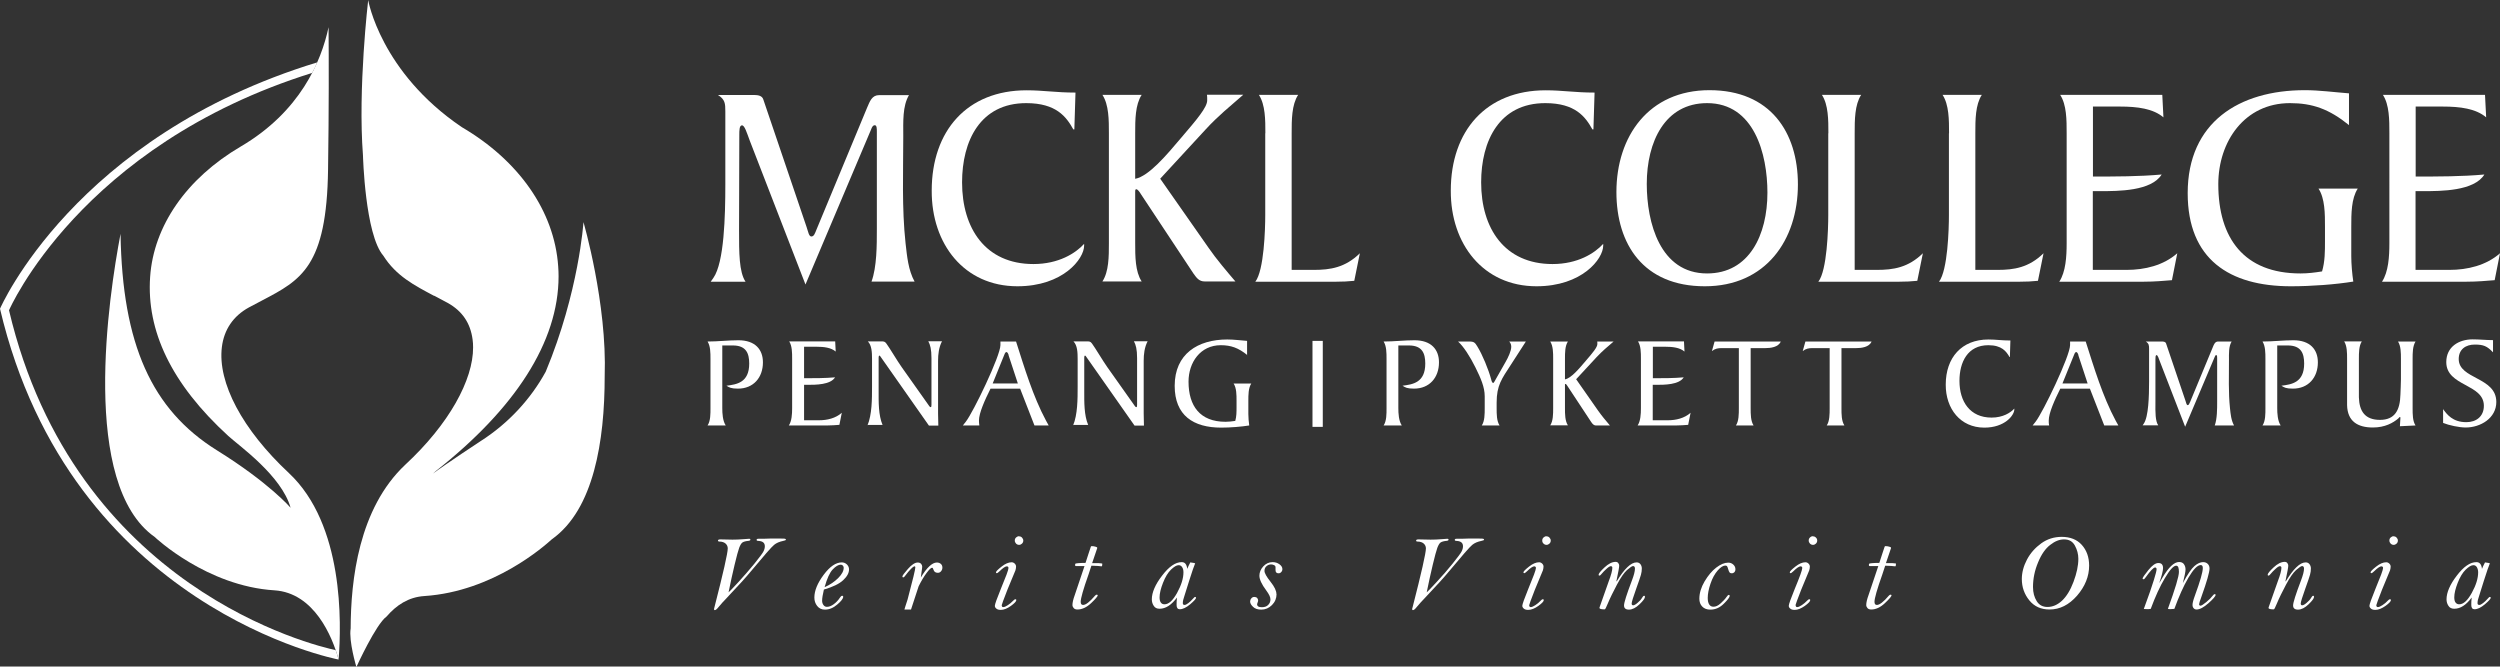 <?xml version="1.0" encoding="UTF-8"?>
<svg xmlns="http://www.w3.org/2000/svg" viewBox="0 0 196.84 52.48">
  <rect x="0" y="0" width="196.84" height="52.48" fill="#333333" stroke="none"/>
  <g id="Layer_1" data-name="Layer 1"/>
  <g id="Layer_2" data-name="Layer 2">
    <g id="Layer_3" data-name="Layer 3">
      <g>
        <g>
          <path d="M71.58,7.47c-.53,.88-.46,2.12-.46,3.27,0,2.77-.12,5.65,.18,8.41,.12,1.04,.21,2.1,.71,3.02h-3.39c.42-1.15,.42-2.86,.42-4.15v-7.65c0-.23,0-.51-.16-.51s-.23,.16-.3,.35l-5.16,12.19-4.38-11.31c-.25-.67-.41-1.22-.62-1.22s-.21,.42-.21,.76l-.02,7.49c0,1.8,0,3.29,.51,4.06h-2.74l.21-.3c.85-1.22,.94-4.86,.94-7.35v-5.76c0-.62-.02-.94-.58-1.29h2.86c.28,0,.62,.05,.71,.35l3.41,10.05c.12,.35,.18,.74,.37,.74,.21,0,.28-.23,.41-.55l3.99-9.61c.21-.48,.37-.97,.94-.97h2.35Z" fill="#fff"/>
          <path d="M84.58,10.19h-.07c-.55-.99-1.34-2.07-3.71-2.07-3.62,0-5.05,2.97-5.05,6.24,0,3.62,1.84,6.43,5.62,6.43,1.98,0,3.32-.85,3.99-1.59v.14c0,1.04-1.66,3.2-5.25,3.2-4.19,0-6.77-3.32-6.75-7.53,0-4.72,2.79-7.9,7.47-7.9,1.34,0,2.3,.18,3.85,.18l-.09,2.9Z" fill="#fff"/>
          <path d="M87.31,10.49c0-1.04,0-2.24-.51-3.02h3.09c-.51,.78-.51,1.98-.51,3.02v3.59c1.08-.21,2.47-1.87,3.62-3.23,1.24-1.45,2.05-2.4,2.05-2.95,0-.18,0-.34-.02-.44h2.86c-1.08,.95-1.96,1.64-2.97,2.74l-3.57,3.87,3.82,5.46c.62,.9,1.41,1.82,2.1,2.63h-2.42c-.42,0-.62-.25-.88-.62l-4.15-6.27c-.09-.16-.25-.37-.35-.37s-.09,.12-.09,.21v4.03c0,1.04,0,2.24,.51,3.02h-3.09c.51-.78,.51-1.98,.51-3.02V10.49Z" fill="#fff"/>
          <path d="M99.63,10.49c0-1.04,0-2.24-.51-3.02h3.09c-.51,.78-.51,1.98-.51,3.02v10.76h1.75c1.29,0,2.47-.18,3.62-1.31l-.44,2.17c-.46,.05-.94,.07-1.41,.07h-6.38c.69-.9,.78-4.15,.78-5.23v-6.45Z" fill="#fff"/>
          <path d="M125.45,10.19h-.07c-.55-.99-1.34-2.07-3.71-2.07-3.62,0-5.05,2.97-5.05,6.24,0,3.62,1.84,6.43,5.62,6.43,1.98,0,3.32-.85,3.99-1.59v.14c0,1.04-1.66,3.2-5.25,3.2-4.19,0-6.77-3.32-6.75-7.53,0-4.72,2.79-7.9,7.47-7.9,1.34,0,2.3,.18,3.85,.18l-.09,2.9Z" fill="#fff"/>
          <path d="M134.23,22.54c-4.84,0-6.96-3.32-6.96-7.42,0-4.38,2.54-8.02,7.33-8.02s6.96,3.32,6.96,7.42c0,4.38-2.53,8.02-7.33,8.02Zm.18-14.42c-3.32,0-4.75,3.04-4.75,6.36,0,3.04,1.04,7.05,4.75,7.05,3.32,0,4.75-3.04,4.75-6.36,0-3.04-1.04-7.05-4.75-7.05Z" fill="#fff"/>
          <path d="M143.96,10.49c0-1.04,0-2.24-.51-3.02h3.09c-.51,.78-.51,1.98-.51,3.02v10.76h1.75c1.29,0,2.47-.18,3.62-1.31l-.44,2.17c-.46,.05-.94,.07-1.41,.07h-6.38c.69-.9,.78-4.15,.78-5.23v-6.45Z" fill="#fff"/>
          <path d="M153.46,10.49c0-1.04,0-2.24-.51-3.02h3.09c-.51,.78-.51,1.98-.51,3.02v10.76h1.75c1.29,0,2.47-.18,3.62-1.31l-.44,2.17c-.46,.05-.94,.07-1.41,.07h-6.38c.69-.9,.78-4.15,.78-5.23v-6.45Z" fill="#fff"/>
          <path d="M164.79,21.25h2.65c1.43,0,2.9-.35,3.99-1.31l-.42,2.12c-.62,.05-1.38,.12-2.21,.12h-6.66c.51-.78,.58-1.98,.58-3.02V10.49c0-1.04,0-2.24-.51-3.02h8.04l.09,1.77c-.81-.69-2.05-.85-3.41-.85h-2.14v5.51c1.77,0,3.64,0,5.41-.16-.81,1.31-3.41,1.31-4.84,1.31h-.58v6.2Z" fill="#fff"/>
          <path d="M184.95,9.85c-1.57-1.27-2.88-1.73-4.65-1.73-3.57,0-5.64,3.02-5.64,6.38,0,4.26,2.03,7.03,6.47,7.03,.6,0,1.13-.07,1.7-.16,.23-.78,.23-1.59,.23-2.37v-1.13c0-1.04,0-2.24-.51-3.02h3.09c-.51,.78-.51,1.98-.51,3.02v2.3c0,.6,.07,1.43,.16,2-1.41,.23-3.29,.37-4.91,.37-4.86,0-8.13-2.14-8.13-7.33,0-5.58,4.05-8.11,9.22-8.11,1.15,0,2.3,.16,3.48,.25v2.49Z" fill="#fff"/>
          <path d="M190.2,21.25h2.65c1.43,0,2.9-.35,3.99-1.31l-.42,2.12c-.62,.05-1.38,.12-2.21,.12h-6.66c.51-.78,.58-1.98,.58-3.02V10.49c0-1.04,0-2.24-.51-3.02h8.04l.09,1.77c-.81-.69-2.05-.85-3.41-.85h-2.14v5.51c1.77,0,3.64,0,5.41-.16-.81,1.31-3.41,1.31-4.84,1.31h-.58v6.2Z" fill="#fff"/>
          <path d="M55.94,28.25c0-.46,0-1-.23-1.36,.83,0,1.63-.1,2.43-.1,1.32,0,1.93,.73,1.93,1.74,0,1.19-.74,2.07-1.97,2.07-.55,0-.7-.1-.9-.23,.8-.1,1.79-.24,1.79-1.74,0-.81-.24-1.43-1.29-1.43h-.83v4.94c0,.41,.03,.99,.27,1.36h-1.43c.24-.36,.23-.94,.23-1.36v-3.9Z" fill="#fff"/>
          <path d="M63.3,33.09h1.19c.64,0,1.31-.16,1.79-.59l-.19,.95c-.28,.02-.62,.05-.99,.05h-2.99c.23-.35,.26-.89,.26-1.36v-3.9c0-.46,0-1-.23-1.36h3.62l.04,.8c-.36-.31-.92-.38-1.53-.38h-.96v2.48c.8,0,1.64,0,2.44-.07-.36,.59-1.53,.59-2.18,.59h-.26v2.79Z" fill="#fff"/>
          <path d="M68.3,33.5c.36-.85,.36-2.11,.36-3.03v-2.21c0-.51-.02-1.07-.33-1.38h1.05c.2,0,.29,0,.41,.17,.22,.29,.88,1.4,1.2,1.85l2.06,2.91c.07,.1,.16,.25,.22,.25,.07,0,.07-.1,.07-.2v-3.66c0-.7-.1-1.06-.25-1.33h1.08c-.25,.48-.31,1.02-.31,1.54v4.14c0,.34,.01,.65,.02,.96h-.74l-3.79-5.4c-.04-.06-.07-.11-.11-.11s-.06,.06-.06,.15v2.66c0,.83-.02,1.88,.31,2.65h-1.19Z" fill="#fff"/>
          <path d="M81.45,33.5l-1.13-2.9h-2.33c-.45,.9-.91,1.92-.91,2.51,0,.13,.01,.26,.03,.39h-1.3l.23-.29c.59-.75,2.73-5.19,2.73-6.04v-.28h1.23c.66,2.06,1.33,4.31,2.36,6.23l.21,.38h-1.12Zm-2.03-5.53c-.02-.07-.08-.25-.18-.25s-.16,.2-.18,.25l-.9,2.22h1.98l-.73-2.22Z" fill="#fff"/>
          <path d="M84.49,33.5c.36-.85,.36-2.11,.36-3.03v-2.21c0-.51-.02-1.07-.33-1.38h1.05c.2,0,.29,0,.41,.17,.22,.29,.88,1.4,1.2,1.85l2.06,2.91c.07,.1,.16,.25,.22,.25,.07,0,.07-.1,.07-.2v-3.66c0-.7-.1-1.06-.25-1.33h1.08c-.25,.48-.31,1.02-.31,1.54v4.14c0,.34,.01,.65,.02,.96h-.74l-3.79-5.4c-.04-.06-.07-.11-.11-.11s-.06,.06-.06,.15v2.66c0,.83-.02,1.88,.31,2.65h-1.19Z" fill="#fff"/>
          <path d="M98.21,27.96c-.7-.57-1.29-.78-2.09-.78-1.61,0-2.54,1.36-2.54,2.87,0,1.92,.91,3.16,2.91,3.16,.27,0,.51-.03,.77-.07,.1-.35,.1-.71,.1-1.07v-.51c0-.47,0-1.01-.23-1.36h1.39c-.23,.35-.23,.89-.23,1.36v1.04c0,.27,.03,.64,.07,.9-.63,.1-1.48,.17-2.21,.17-2.19,0-3.66-.96-3.66-3.29,0-2.51,1.82-3.65,4.14-3.65,.52,0,1.04,.07,1.56,.11v1.12Z" fill="#fff"/>
          <path d="M109.17,28.25c0-.46,0-1-.23-1.36,.83,0,1.63-.1,2.43-.1,1.32,0,1.93,.73,1.93,1.74,0,1.19-.74,2.07-1.97,2.07-.55,0-.7-.1-.9-.23,.8-.1,1.79-.24,1.79-1.74,0-.81-.24-1.43-1.29-1.43h-.83v4.94c0,.41,.03,.99,.27,1.36h-1.43c.24-.36,.23-.94,.23-1.36v-3.9Z" fill="#fff"/>
          <path d="M116.67,33.5c.23-.35,.23-.89,.23-1.36v-.94c0-.72-.31-1.42-.73-2.27s-.94-1.66-1.37-2.04h.89c.37,0,.45,.09,.63,.39,.4,.64,.88,1.82,1.08,2.56,.04,.16,.08,.31,.17,.31,.06,0,.13-.18,.24-.36l.71-1.25c.24-.41,.47-.92,.47-1.23,0-.16-.04-.29-.16-.42h1.31l-1.18,1.83c-.72,1.11-1.12,1.62-1.12,2.98v.44c0,.47,0,1,.23,1.36h-1.39Z" fill="#fff"/>
          <path d="M122.29,28.25c0-.46,0-1-.23-1.36h1.39c-.23,.35-.23,.89-.23,1.36v1.62c.49-.09,1.11-.84,1.63-1.45,.56-.65,.92-1.08,.92-1.33,0-.08,0-.16-.01-.2h1.29c-.49,.42-.88,.74-1.34,1.23l-1.61,1.74,1.72,2.46c.28,.4,.63,.82,.94,1.18h-1.09c-.19,0-.28-.12-.39-.28l-1.86-2.82c-.04-.07-.11-.17-.16-.17s-.04,.05-.04,.09v1.81c0,.47,0,1,.23,1.36h-1.39c.23-.35,.23-.89,.23-1.36v-3.9Z" fill="#fff"/>
          <path d="M130.13,33.09h1.19c.64,0,1.31-.16,1.79-.59l-.19,.95c-.28,.02-.62,.05-.99,.05h-2.99c.23-.35,.26-.89,.26-1.36v-3.9c0-.46,0-1-.23-1.36h3.62l.04,.8c-.36-.31-.92-.38-1.53-.38h-.96v2.48c.8,0,1.64,0,2.43-.07-.36,.59-1.53,.59-2.18,.59h-.26v2.79Z" fill="#fff"/>
          <path d="M136.68,33.5c.23-.35,.23-.89,.23-1.36v-4.73h-1.38c-.24,0-.48,.03-.74,.23l.21-.75h5.21c-.18,.45-.81,.52-1.23,.52h-1.14v4.73c0,.47,0,1,.23,1.36h-1.39Z" fill="#fff"/>
          <path d="M143.83,33.5c.23-.35,.23-.89,.23-1.36v-4.73h-1.38c-.24,0-.48,.03-.74,.23l.21-.75h5.21c-.18,.45-.81,.52-1.23,.52h-1.14v4.73c0,.47,0,1,.23,1.36h-1.39Z" fill="#fff"/>
          <path d="M158.25,28.11h-.03c-.25-.44-.6-.93-1.67-.93-1.63,0-2.27,1.34-2.27,2.81,0,1.63,.83,2.89,2.53,2.89,.89,0,1.49-.38,1.79-.71v.06c0,.47-.75,1.44-2.36,1.44-1.89,0-3.05-1.49-3.04-3.39,0-2.12,1.25-3.55,3.36-3.55,.6,0,1.04,.08,1.73,.08l-.04,1.31Z" fill="#fff"/>
          <path d="M165.68,33.5l-1.13-2.9h-2.33c-.45,.9-.91,1.92-.91,2.51,0,.13,0,.26,.03,.39h-1.3l.23-.29c.59-.75,2.72-5.19,2.72-6.04v-.28h1.23c.66,2.06,1.33,4.31,2.36,6.23l.21,.38h-1.12Zm-2.03-5.53c-.02-.07-.08-.25-.18-.25s-.16,.2-.18,.25l-.9,2.22h1.98l-.73-2.22Z" fill="#fff"/>
          <path d="M175.71,26.89c-.24,.39-.21,.95-.21,1.47,0,1.24-.05,2.54,.08,3.78,.05,.47,.09,.94,.32,1.36h-1.52c.19-.52,.19-1.29,.19-1.87v-3.44c0-.1,0-.23-.07-.23s-.1,.07-.13,.16l-2.32,5.48-1.97-5.09c-.11-.3-.19-.55-.28-.55s-.09,.19-.09,.34v3.37c-.01,.81-.01,1.48,.22,1.82h-1.23l.09-.13c.38-.55,.42-2.19,.42-3.3v-2.59c0-.28-.01-.42-.26-.58h1.28c.12,0,.28,.02,.32,.16l1.53,4.52c.05,.15,.08,.33,.17,.33,.09,0,.12-.11,.19-.25l1.79-4.32c.09-.22,.17-.44,.42-.44h1.06Z" fill="#fff"/>
          <path d="M178.37,28.25c0-.46,0-1-.23-1.36,.83,0,1.63-.1,2.43-.1,1.32,0,1.93,.73,1.93,1.74,0,1.19-.74,2.07-1.97,2.07-.55,0-.7-.1-.9-.23,.8-.1,1.79-.24,1.79-1.74,0-.81-.24-1.43-1.29-1.43h-.83v4.94c0,.41,.03,.99,.27,1.36h-1.43c.24-.36,.23-.94,.23-1.36v-3.9Z" fill="#fff"/>
          <path d="M190.19,26.89c-.23,.36-.23,.9-.23,1.37v3.89c0,.47,0,1.01,.23,1.35l-1.23,.06,.04-.69s-.02-.04-.05-.04c-.02,0-.06,.06-.12,.12-.4,.34-1.04,.71-2,.71-1.2,0-2-.49-2.03-1.76v-3.65c0-.47,0-1.01-.23-1.37h1.39c-.23,.36-.23,.9-.23,1.37v3.03c.03,1.11,.49,1.78,1.66,1.78s1.58-.76,1.61-1.99c.01-.39,.04-.8,.04-1.19v-1.62c0-.47,0-1.01-.23-1.37h1.39Z" fill="#fff"/>
          <path d="M192.35,32.2c.31,.43,.76,1.04,1.84,1.04,.79,0,1.38-.46,1.38-1.29,0-1.74-2.96-1.52-2.96-3.44,0-1.2,.98-1.79,2.08-1.79,.54,0,1.07,.06,1.6,.06v.96c-.47-.49-.75-.61-1.44-.61s-1.26,.36-1.26,1.14c0,1.6,2.96,1.4,2.96,3.38,0,1.28-1.25,2.01-2.41,2.01-.51,0-1.31-.17-1.78-.36v-1.1Z" fill="#fff"/>
        </g>
        <g>
          <path d="M57.34,46.66c.08-.06,.34-.33,.8-.83,.45-.49,.87-.98,1.26-1.45,.38-.48,.62-.79,.7-.94,.08-.15,.12-.29,.12-.43,0-.26-.16-.4-.49-.42-.11,0-.16-.03-.16-.08,0-.06,.05-.09,.14-.09,.04,0,.17,0,.38,0l.65-.02c.56,0,.89,0,.99,.01,.1,0,.15,.04,.15,.08,0,.04-.07,.07-.22,.1-.29,.06-.53,.16-.71,.31-.19,.15-.8,.85-1.85,2.11-.38,.46-.96,1.1-1.73,1.91-.38,.4-.64,.68-.78,.86-.14,.18-.24,.26-.31,.26-.04,0-.06-.02-.06-.06,0-.04,.01-.1,.03-.16,.7-2.73,1.05-4.28,1.05-4.64,0-.15-.06-.28-.17-.38-.11-.1-.28-.16-.5-.16-.06,0-.1-.03-.1-.08,0-.06,.06-.09,.19-.09l.95,.02c.27,0,.58-.01,.91-.04,.17-.02,.31-.03,.41-.03,.06,0,.09,.02,.09,.07,0,.05-.04,.08-.11,.09-.25,.02-.42,.07-.51,.13-.09,.06-.18,.21-.26,.42-.08,.22-.2,.66-.36,1.33s-.32,1.4-.48,2.19Z" fill="#fff"/>
          <path d="M64.87,46.42c-.09,.39-.14,.68-.14,.88,0,.12,.03,.23,.1,.33,.07,.1,.16,.15,.28,.15,.17,0,.35-.07,.54-.21,.19-.14,.35-.31,.48-.51,.06-.1,.12-.15,.18-.15s.08,.03,.08,.08c0,.14-.16,.35-.47,.61-.31,.27-.64,.4-.97,.4-.26,0-.46-.1-.61-.29s-.22-.41-.22-.66c0-.54,.24-1.13,.73-1.79s.97-.98,1.43-.98c.16,0,.3,.06,.41,.17,.11,.12,.16,.24,.16,.38,0,.28-.15,.56-.46,.85-.31,.29-.81,.53-1.52,.74Zm.06-.19c.43-.19,.78-.43,1.07-.72,.29-.29,.43-.56,.43-.81,0-.05-.02-.11-.06-.16s-.1-.08-.17-.08c-.18,0-.39,.12-.63,.37-.24,.25-.45,.71-.64,1.39Z" fill="#fff"/>
          <path d="M72.49,45.49c.24-.4,.46-.7,.68-.9,.21-.2,.41-.3,.6-.3,.12,0,.23,.04,.31,.11,.08,.07,.12,.17,.12,.29,0,.1-.03,.2-.1,.28-.07,.09-.15,.13-.26,.13-.18,0-.29-.08-.34-.24-.03-.11-.07-.16-.11-.16-.09,0-.23,.14-.44,.42-.21,.28-.41,.62-.62,1.04l-.6,1.83h-.52c.01-.06,.1-.32,.25-.79,.41-1.54,.61-2.38,.61-2.53,0-.05-.02-.08-.06-.08-.05,0-.16,.07-.3,.22s-.28,.3-.39,.46c-.09,.13-.15,.19-.2,.19s-.07-.02-.07-.07c0-.07,.15-.27,.44-.6s.55-.5,.77-.5c.12,0,.2,.04,.26,.1,.06,.07,.09,.14,.09,.22,0,.09-.02,.23-.05,.42-.01,.06-.03,.21-.06,.45Z" fill="#fff"/>
          <path d="M78.87,47.65s.01,.08,.03,.11,.05,.04,.09,.04c.09,0,.21-.05,.36-.15,.15-.1,.3-.22,.44-.37,.06-.06,.11-.1,.15-.1,.05,0,.08,.02,.08,.07,0,.1-.14,.25-.43,.46-.28,.2-.55,.31-.79,.31-.16,0-.27-.03-.35-.1-.08-.06-.12-.14-.12-.22,0-.12,.16-.57,.47-1.33,.4-.96,.6-1.5,.6-1.63,0-.05,0-.09-.03-.11-.02-.02-.05-.04-.09-.04-.12,0-.32,.13-.58,.39-.1,.1-.18,.15-.22,.15-.04,0-.06-.02-.06-.07,0-.07,.15-.22,.44-.45s.56-.34,.79-.34c.1,0,.18,.04,.25,.11,.07,.07,.1,.15,.1,.23,0,.1-.02,.2-.05,.3-.04,.1-.25,.61-.63,1.52-.3,.77-.45,1.18-.45,1.22Zm1.37-5.42c.09,0,.17,.03,.23,.1s.1,.14,.1,.23-.03,.17-.1,.24c-.06,.06-.14,.1-.23,.1s-.17-.03-.24-.1c-.06-.07-.1-.14-.1-.24s.03-.17,.1-.24c.07-.06,.14-.1,.23-.1Z" fill="#fff"/>
          <path d="M85.93,44.55c-.02,.08-.1,.3-.22,.67-.42,1.18-.62,1.9-.62,2.16,0,.17,.06,.25,.19,.25,.21,0,.52-.24,.93-.72,.05-.06,.1-.09,.14-.09,.05,0,.08,.02,.08,.06,0,.07-.17,.28-.52,.61s-.71,.5-1.08,.5c-.13,0-.23-.04-.29-.11-.06-.07-.1-.15-.1-.24,0-.19,.06-.45,.18-.78,0-.02,.27-.79,.77-2.29h-.68s-.06-.01-.06-.05c0-.08,0-.13,.03-.14,.02-.01,.09-.03,.23-.04,.14-.01,.32-.02,.56-.02,.07-.23,.16-.5,.26-.8l.16-.48s.03-.04,.05-.04c.1,0,.2,.01,.3,.04,.1,.03,.15,.05,.15,.09v.03l-.4,1.18h.52c.17,.02,.26,.02,.27,.03,0,0,.01,.01,.01,.03,0,.13-.02,.19-.06,.19l-.31-.03-.47-.02Z" fill="#fff"/>
          <path d="M94.1,44.36c-.08,.18-.24,.64-.48,1.4l-.37,1.18c-.08,.21-.12,.4-.12,.55,0,.1,.05,.14,.14,.14,.06,0,.16-.04,.29-.14s.25-.21,.37-.35c.08-.09,.13-.14,.17-.14,.05,0,.07,.03,.07,.07,0,.08-.15,.24-.46,.51-.31,.26-.58,.39-.82,.39-.16,0-.25-.11-.25-.33,0-.15,0-.35,.03-.59-.44,.59-.89,.88-1.37,.88-.21,0-.36-.07-.46-.23-.1-.15-.15-.32-.15-.51,0-.54,.27-1.17,.81-1.87,.54-.71,1.05-1.06,1.54-1.06,.13,0,.23,.04,.3,.13s.12,.22,.14,.4c.05-.13,.13-.3,.24-.51,.09,.01,.18,.03,.26,.04,.06,.01,.1,.02,.12,.03Zm-1.3,.14c-.16,0-.36,.12-.6,.35-.24,.23-.45,.58-.63,1.04s-.27,.84-.27,1.14c0,.18,.03,.32,.1,.41,.06,.09,.16,.14,.29,.14,.33,0,.66-.3,.99-.9,.33-.6,.5-1.14,.5-1.62,0-.16-.03-.29-.1-.4s-.16-.16-.27-.16Z" fill="#fff"/>
          <path d="M100.51,46.78c0,.33-.12,.62-.36,.86-.24,.24-.52,.36-.84,.36-.28,0-.5-.07-.65-.22-.16-.15-.23-.29-.23-.42,0-.08,.03-.17,.09-.24,.06-.08,.14-.12,.24-.12,.09,0,.17,.03,.22,.08,.05,.06,.08,.12,.08,.2,0,.04-.01,.09-.04,.16-.02,.06-.04,.11-.04,.14,0,.07,.03,.13,.09,.17,.06,.04,.16,.06,.29,.06,.21,0,.38-.06,.49-.18,.12-.12,.18-.26,.18-.44s-.11-.4-.33-.7c-.36-.48-.54-.87-.54-1.16,0-.26,.1-.51,.3-.73,.2-.22,.45-.34,.74-.34,.21,0,.39,.06,.54,.17,.16,.12,.23,.24,.23,.38,0,.09-.03,.17-.09,.23-.06,.07-.13,.1-.21,.1-.16,0-.24-.08-.24-.25v-.23c0-.06-.03-.12-.11-.16-.08-.04-.15-.06-.24-.06-.13,0-.24,.04-.35,.13-.11,.09-.17,.21-.17,.38s.16,.46,.48,.86c.31,.39,.46,.71,.46,.96Z" fill="#fff"/>
          <path d="M112.31,46.66c.08-.06,.34-.33,.8-.83,.46-.49,.88-.98,1.26-1.45,.38-.48,.62-.79,.7-.94s.12-.29,.12-.43c0-.26-.16-.4-.49-.42-.11,0-.16-.03-.16-.08,0-.06,.05-.09,.14-.09,.04,0,.17,0,.38,0l.65-.02c.56,0,.89,0,.99,.01,.1,0,.15,.04,.15,.08,0,.04-.07,.07-.22,.1-.29,.06-.53,.16-.71,.31-.19,.15-.8,.85-1.85,2.11-.38,.46-.96,1.1-1.73,1.91-.38,.4-.64,.68-.78,.86s-.24,.26-.31,.26c-.04,0-.06-.02-.06-.06,0-.04,0-.1,.03-.16,.7-2.73,1.05-4.28,1.05-4.64,0-.15-.06-.28-.17-.38-.11-.1-.28-.16-.5-.16-.07,0-.1-.03-.1-.08,0-.06,.06-.09,.19-.09l.95,.02c.27,0,.58-.01,.91-.04,.17-.02,.31-.03,.41-.03,.06,0,.09,.02,.09,.07,0,.05-.04,.08-.11,.09-.25,.02-.42,.07-.51,.13-.09,.06-.18,.21-.26,.42-.08,.22-.2,.66-.36,1.33-.16,.67-.32,1.4-.48,2.19Z" fill="#fff"/>
          <path d="M120.4,47.65s.01,.08,.03,.11c.02,.02,.05,.04,.09,.04,.09,0,.21-.05,.36-.15,.16-.1,.3-.22,.44-.37,.06-.06,.11-.1,.15-.1,.05,0,.08,.02,.08,.07,0,.1-.14,.25-.43,.46-.28,.2-.55,.31-.79,.31-.16,0-.27-.03-.35-.1s-.12-.14-.12-.22c0-.12,.16-.57,.47-1.33,.4-.96,.6-1.5,.6-1.63,0-.05,0-.09-.03-.11s-.05-.04-.09-.04c-.12,0-.32,.13-.58,.39-.1,.1-.18,.15-.22,.15-.04,0-.06-.02-.06-.07,0-.07,.15-.22,.44-.45s.56-.34,.79-.34c.1,0,.18,.04,.25,.11,.07,.07,.1,.15,.1,.23,0,.1-.02,.2-.05,.3-.04,.1-.25,.61-.63,1.52-.3,.77-.45,1.18-.45,1.22Zm1.37-5.42c.09,0,.17,.03,.23,.1,.06,.06,.1,.14,.1,.23s-.03,.17-.1,.24c-.07,.06-.14,.1-.23,.1s-.17-.03-.24-.1c-.07-.07-.1-.14-.1-.24s.03-.17,.1-.24c.07-.06,.14-.1,.23-.1Z" fill="#fff"/>
          <path d="M127.29,45.78c.3-.5,.58-.87,.84-1.12,.26-.25,.5-.38,.73-.38,.13,0,.23,.05,.3,.14,.07,.09,.11,.21,.11,.34,0,.16-.02,.33-.07,.5-.05,.17-.16,.51-.35,1.03-.25,.7-.38,1.11-.38,1.23,0,.09,.04,.14,.12,.14,.07,0,.19-.06,.34-.19s.27-.25,.34-.37c.07-.13,.13-.19,.18-.19s.07,.03,.07,.08c0,.12-.14,.31-.43,.59-.29,.28-.57,.42-.83,.42s-.39-.11-.39-.33,.21-.88,.62-1.96c.16-.42,.24-.73,.24-.94,0-.07-.01-.11-.04-.15-.02-.03-.06-.05-.11-.05-.08,0-.24,.11-.48,.32-.23,.21-.5,.6-.79,1.15s-.54,1.05-.73,1.51c-.12,.29-.19,.43-.23,.43-.28,0-.41-.04-.41-.11v-.04l.73-2.07c.19-.5,.28-.85,.28-1.05,0-.09-.04-.13-.12-.13-.07,0-.19,.07-.34,.21-.16,.14-.28,.27-.38,.39-.07,.1-.13,.14-.18,.14s-.06-.02-.06-.07c0-.09,.15-.28,.46-.57s.6-.44,.88-.44c.09,0,.16,.03,.21,.1s.07,.13,.07,.2c0,.11-.07,.52-.22,1.21Z" fill="#fff"/>
          <path d="M136.08,44.3c.15,0,.28,.05,.39,.15s.17,.22,.17,.37c0,.1-.03,.18-.09,.24s-.12,.08-.19,.08c-.08,0-.14-.02-.18-.07-.04-.05-.08-.14-.11-.26-.03-.13-.07-.21-.1-.24-.03-.03-.08-.04-.13-.04-.16,0-.36,.12-.59,.38s-.42,.6-.57,1.04-.22,.82-.22,1.13c0,.23,.04,.4,.12,.52,.08,.12,.19,.17,.34,.17,.17,0,.35-.08,.54-.25s.36-.34,.49-.53c.07-.1,.12-.15,.17-.15s.07,.03,.07,.08c0,.1-.15,.3-.46,.61-.31,.31-.66,.47-1.07,.47-.26,0-.48-.08-.63-.24-.16-.16-.23-.37-.23-.62,0-.44,.14-.9,.41-1.36,.28-.47,.58-.83,.92-1.09s.65-.39,.94-.39Z" fill="#fff"/>
          <path d="M141.38,47.65s.01,.08,.03,.11c.02,.02,.05,.04,.09,.04,.09,0,.21-.05,.36-.15,.15-.1,.3-.22,.44-.37,.06-.06,.11-.1,.15-.1,.05,0,.08,.02,.08,.07,0,.1-.14,.25-.43,.46-.29,.2-.55,.31-.79,.31-.16,0-.27-.03-.35-.1-.08-.06-.12-.14-.12-.22,0-.12,.16-.57,.47-1.33,.4-.96,.59-1.5,.59-1.63,0-.05,0-.09-.03-.11-.02-.02-.05-.04-.09-.04-.12,0-.32,.13-.58,.39-.1,.1-.18,.15-.22,.15s-.06-.02-.06-.07c0-.07,.15-.22,.44-.45s.56-.34,.79-.34c.1,0,.18,.04,.25,.11,.07,.07,.1,.15,.1,.23,0,.1-.02,.2-.05,.3-.04,.1-.25,.61-.63,1.52-.3,.77-.45,1.18-.45,1.22Zm1.37-5.42c.09,0,.17,.03,.23,.1,.07,.06,.1,.14,.1,.23s-.03,.17-.1,.24c-.06,.06-.14,.1-.23,.1s-.17-.03-.24-.1c-.06-.07-.1-.14-.1-.24s.03-.17,.1-.24,.14-.1,.23-.1Z" fill="#fff"/>
          <path d="M148.43,44.55c-.02,.08-.1,.3-.22,.67-.42,1.18-.62,1.9-.62,2.16,0,.17,.06,.25,.19,.25,.21,0,.52-.24,.93-.72,.05-.06,.1-.09,.14-.09,.05,0,.08,.02,.08,.06,0,.07-.17,.28-.52,.61-.35,.33-.71,.5-1.08,.5-.13,0-.23-.04-.29-.11-.06-.07-.1-.15-.1-.24,0-.19,.06-.45,.18-.78,0-.02,.27-.79,.77-2.29h-.68s-.06-.01-.06-.05c0-.08,0-.13,.03-.14,.02-.01,.09-.03,.23-.04,.14-.01,.32-.02,.56-.02,.07-.23,.16-.5,.26-.8l.16-.48s.03-.04,.05-.04c.1,0,.2,.01,.3,.04,.1,.03,.15,.05,.15,.09v.03l-.4,1.18h.52c.17,.02,.26,.02,.27,.03,0,0,0,.01,0,.03,0,.13-.02,.19-.06,.19l-.31-.03-.47-.02Z" fill="#fff"/>
          <path d="M162.32,42.27c.68,0,1.21,.21,1.59,.63,.38,.42,.58,.97,.58,1.63,0,.85-.32,1.64-.95,2.37-.64,.73-1.36,1.09-2.17,1.09-.67,0-1.2-.24-1.59-.72-.39-.48-.59-1.04-.59-1.68,0-.51,.14-1.03,.41-1.54,.27-.51,.65-.93,1.12-1.27,.47-.34,1.01-.51,1.61-.51Zm.19,.2c-.35,0-.71,.14-1.08,.43-.37,.28-.7,.74-.96,1.38-.27,.64-.4,1.29-.4,1.94,0,.44,.1,.8,.29,1.11s.48,.46,.85,.46c.4,0,.78-.16,1.14-.49,.35-.33,.66-.82,.91-1.49s.38-1.27,.38-1.81c0-.36-.09-.71-.27-1.04-.18-.33-.46-.49-.85-.49Z" fill="#fff"/>
          <path d="M168.79,47.96c.4-1.08,.66-1.84,.8-2.3,.14-.46,.21-.73,.21-.83,0-.05,0-.08-.03-.11-.02-.02-.04-.04-.08-.04-.13,0-.38,.26-.75,.78-.07,.1-.12,.15-.16,.15-.06,0-.08-.02-.08-.06,0-.07,.15-.29,.45-.66s.56-.56,.79-.56c.12,0,.22,.03,.28,.1s.09,.17,.09,.3c0,.21-.1,.6-.3,1.18,.04-.06,.13-.2,.25-.42,.48-.82,.92-1.24,1.31-1.24,.18,0,.31,.06,.39,.18,.08,.12,.12,.25,.12,.41,0,.16-.07,.52-.21,1.07,.36-.68,.67-1.13,.91-1.34,.24-.21,.47-.31,.68-.31,.16,0,.28,.05,.37,.14s.14,.21,.14,.36c0,.29-.21,1.03-.64,2.23-.12,.32-.18,.52-.18,.58,0,.04,0,.07,.03,.09s.04,.03,.08,.03c.07,0,.22-.09,.45-.28,.23-.19,.39-.35,.51-.51,.06-.08,.11-.12,.16-.12,.04,0,.07,.02,.07,.05,0,.11-.19,.33-.56,.66-.37,.33-.69,.5-.94,.5-.09,0-.17-.03-.23-.1-.06-.07-.09-.15-.09-.26,0-.15,.06-.39,.19-.74,.41-1.12,.62-1.85,.62-2.16,0-.08-.01-.14-.04-.18-.03-.04-.07-.06-.12-.06-.26,0-.58,.33-.97,.99-.39,.66-.75,1.48-1.11,2.46-.1,.01-.2,.02-.31,.02-.07,0-.14,0-.2-.02,.58-1.59,.87-2.56,.87-2.91,0-.16-.02-.29-.05-.37-.04-.08-.09-.12-.17-.12-.2,0-.5,.32-.88,.97-.39,.64-.76,1.46-1.12,2.43-.07,.01-.13,.02-.17,.02-.02,0-.05,0-.1,0-.1,0-.19-.01-.27-.01Z" fill="#fff"/>
          <path d="M179.97,45.78c.3-.5,.58-.87,.84-1.12,.26-.25,.5-.38,.73-.38,.13,0,.23,.05,.3,.14,.07,.09,.11,.21,.11,.34,0,.16-.02,.33-.07,.5-.05,.17-.16,.51-.35,1.03-.25,.7-.38,1.11-.38,1.23,0,.09,.04,.14,.12,.14,.07,0,.19-.06,.34-.19s.27-.25,.34-.37c.07-.13,.13-.19,.18-.19s.07,.03,.07,.08c0,.12-.14,.31-.43,.59-.29,.28-.57,.42-.83,.42s-.39-.11-.39-.33,.21-.88,.62-1.96c.16-.42,.24-.73,.24-.94,0-.07-.01-.11-.04-.15-.02-.03-.06-.05-.11-.05-.08,0-.24,.11-.48,.32-.23,.21-.5,.6-.79,1.15s-.54,1.05-.73,1.51c-.12,.29-.19,.43-.23,.43-.28,0-.41-.04-.41-.11v-.04l.73-2.07c.19-.5,.28-.85,.28-1.05,0-.09-.04-.13-.12-.13-.07,0-.19,.07-.34,.21-.16,.14-.28,.27-.38,.39-.07,.1-.13,.14-.18,.14s-.06-.02-.06-.07c0-.09,.15-.28,.46-.57s.6-.44,.88-.44c.09,0,.16,.03,.21,.1s.07,.13,.07,.2c0,.11-.07,.52-.22,1.21Z" fill="#fff"/>
          <path d="M187.1,47.65s.01,.08,.03,.11c.02,.02,.05,.04,.09,.04,.09,0,.21-.05,.36-.15,.16-.1,.3-.22,.44-.37,.06-.06,.11-.1,.15-.1,.05,0,.08,.02,.08,.07,0,.1-.14,.25-.43,.46-.29,.2-.55,.31-.79,.31-.15,0-.27-.03-.35-.1s-.12-.14-.12-.22c0-.12,.16-.57,.47-1.33,.4-.96,.6-1.5,.6-1.63,0-.05,0-.09-.03-.11-.02-.02-.05-.04-.09-.04-.12,0-.32,.13-.58,.39-.1,.1-.18,.15-.22,.15-.04,0-.06-.02-.06-.07,0-.07,.15-.22,.44-.45s.56-.34,.79-.34c.1,0,.18,.04,.25,.11,.07,.07,.1,.15,.1,.23,0,.1-.02,.2-.05,.3-.04,.1-.25,.61-.63,1.52-.3,.77-.45,1.18-.45,1.22Zm1.37-5.42c.09,0,.17,.03,.23,.1,.06,.06,.1,.14,.1,.23s-.03,.17-.1,.24c-.07,.06-.14,.1-.23,.1s-.17-.03-.24-.1c-.06-.07-.1-.14-.1-.24s.03-.17,.1-.24c.07-.06,.14-.1,.23-.1Z" fill="#fff"/>
          <path d="M196.04,44.36c-.08,.18-.24,.64-.48,1.4l-.37,1.18c-.08,.21-.12,.4-.12,.55,0,.1,.05,.14,.14,.14,.07,0,.16-.04,.29-.14,.12-.09,.25-.21,.37-.35,.08-.09,.13-.14,.17-.14,.05,0,.07,.03,.07,.07,0,.08-.15,.24-.46,.51-.31,.26-.58,.39-.82,.39-.16,0-.25-.11-.25-.33,0-.15,0-.35,.03-.59-.44,.59-.89,.88-1.37,.88-.21,0-.36-.07-.46-.23-.1-.15-.15-.32-.15-.51,0-.54,.27-1.17,.81-1.87,.54-.71,1.05-1.06,1.54-1.06,.13,0,.23,.04,.3,.13,.08,.09,.12,.22,.14,.4,.05-.13,.13-.3,.24-.51,.09,.01,.18,.03,.26,.04,.06,.01,.1,.02,.12,.03Zm-1.3,.14c-.16,0-.36,.12-.6,.35-.24,.23-.45,.58-.63,1.04s-.27,.84-.27,1.14c0,.18,.03,.32,.1,.41,.07,.09,.16,.14,.29,.14,.33,0,.66-.3,.99-.9s.5-1.14,.5-1.62c0-.16-.04-.29-.1-.4-.07-.11-.16-.16-.27-.16Z" fill="#fff"/>
        </g>
        <rect x="103.34" y="26.84" width=".81" height="6.77" fill="#fff"/>
        <g>
          <path d="M28.05,52.48s-.6-2-.44-3c.01-3.8,.63-9.44,4.3-12.89,3.45-3.2,5.35-6.68,5.34-9.24,0-.21-.01-.42-.04-.62-.17-1.29-.81-2.24-1.96-2.88-.36-.2-.71-.38-1.05-.56h-.03c-1.54-.82-2.98-1.56-3.99-3.16-1.44-1.67-1.6-7.88-1.6-7.88-.41-5.28,.41-12.24,.41-12.24,0,0,.97,5.67,7.37,10,4.49,2.63,7.29,6.61,7.59,10.96,.02,.26,.03,.52,.03,.78,0,5.17-3.42,10.43-9.69,15.36-.05,.04-.12,.1-.2,.18,.94-.71,3.77-2.57,3.77-2.57,2.19-1.4,3.95-3.33,5.11-5.46,2.62-6.29,2.97-11.77,2.97-11.77,0,0,1.87,6.39,1.67,12.14,0,2.58-.22,5.18-.84,7.44-.62,2.25-1.64,4.2-3.33,5.4-.54,.49-4.58,4.1-10.02,4.46-1.27,.08-2.22,.73-2.98,1.61-.85,.61-2.37,3.96-2.37,3.96" fill="#fff"/>
          <path d="M26.43,51.19c-1.62-.35-20.55-4.82-25.72-26.76,0,0,5.6-12.98,23.87-18.69,.15-.28,.28-.55,.4-.83C5.85,10.75,0,24.31,0,24.31c5.57,23.64,26.66,27.62,26.66,27.62-.06-.23-.14-.48-.23-.74Z" fill="#fff"/>
          <path d="M12.64,41.89s.07,.07,.13,.12c.12,.1,.29,.25,.52,.43,.45,.36,1.11,.83,1.93,1.32,1.64,.97,3.9,1.97,6.43,2.13,1.78,.11,3.08,1.16,3.94,2.35,.21,.29,.4,.58,.56,.88-.03-3.52-.75-8.57-3.81-11.42,.48,.65,.89,1.36,1.1,2.12l-1.03,.55s-.02-.02-.07-.07c-.05-.05-.12-.13-.23-.24-.21-.21-.54-.52-.99-.92-.91-.79-2.34-1.9-4.39-3.17-2.65-1.65-4.61-3.84-5.89-6.72-.73-1.64-1.25-3.5-1.57-5.62-.24,2-.42,4.27-.42,6.52,0,2.47,.22,4.92,.79,6.98,.57,2.07,1.5,3.71,2.86,4.67l.08,.07s.02,.02,.03,.03" fill="#fff"/>
          <path d="M19.25,12.06c-4.13,2.43-6.58,6.01-6.84,9.79-.02,.25-.03,.51-.03,.76,0,3.73,1.85,7.48,6,11.27,.28,.26,.97,.79,1.76,1.48-2.09-2.52-3.29-5.09-3.3-7.38,0-.25,.02-.49,.04-.73,.18-1.54,1.06-2.82,2.43-3.56,.37-.2,.72-.39,1.07-.57,1.54-.8,2.67-1.41,3.47-2.68,.81-1.27,1.34-3.33,1.39-7.11,.04-2.89,.05-5.45,.05-7.58v-.09c-1.07,2.2-2.92,4.57-6.04,6.4" fill="#fff"/>
          <path d="M26.66,51.93c-.5-1.84-1.94-5.25-5.05-5.45-5.33-.33-9.39-4.16-9.43-4.2-5.87-4.14-3.63-18.93-2.69-23.87,.14,8.7,2.45,13.84,7.58,17.04,4.15,2.58,5.81,4.53,5.81,4.53-.71-2.53-4.07-4.89-4.9-5.65-4.51-4.12-6.45-8.3-6.16-12.52,.27-4.02,2.87-7.77,7.13-10.27,4.67-2.74,6.34-6.68,6.92-9.4,.02,2.54,.03,6.41-.04,11.2-.1,7.65-2.13,8.71-5.18,10.31-.34,.18-.69,.36-1.06,.56-1.22,.67-1.95,1.74-2.12,3.11-.35,2.81,1.62,6.51,5.27,9.92,4.34,4.05,4.15,11.83,3.92,14.69" fill="#fff"/>
          <path d="M28.28,51.12c-.18-3.56,.07-10.35,4.05-14.07,3.81-3.55,5.86-7.44,5.49-10.4-.18-1.47-.97-2.63-2.28-3.35-.37-.2-.72-.39-1.07-.57h-.03c-3.1-1.64-5.15-2.71-5.26-10.5-.06-4.22-.06-7.71-.05-10.19,.85,2.73,2.74,6.06,6.88,8.49,4.35,2.55,7,6.36,7.28,10.46,.35,5.09-2.92,10.49-9.43,15.61-.5,.4-1.88,2.15-2.13,2.67-.25,.51-.15,1.14-.15,1.14,0,0,.1-.33,.56-.72,.46-.39,1.79-1.84,6.01-4.46,5.05-3.14,7.44-7.98,7.86-16.01,.99,5.96,2.41,18.93-2.99,22.74h-.01v.02c-.45,.41-4.44,3.98-9.66,4.3-2.96,.18-4.45,3.09-5.08,4.84" fill="#fff"/>
        </g>
      </g>
    </g>
  </g>
</svg>